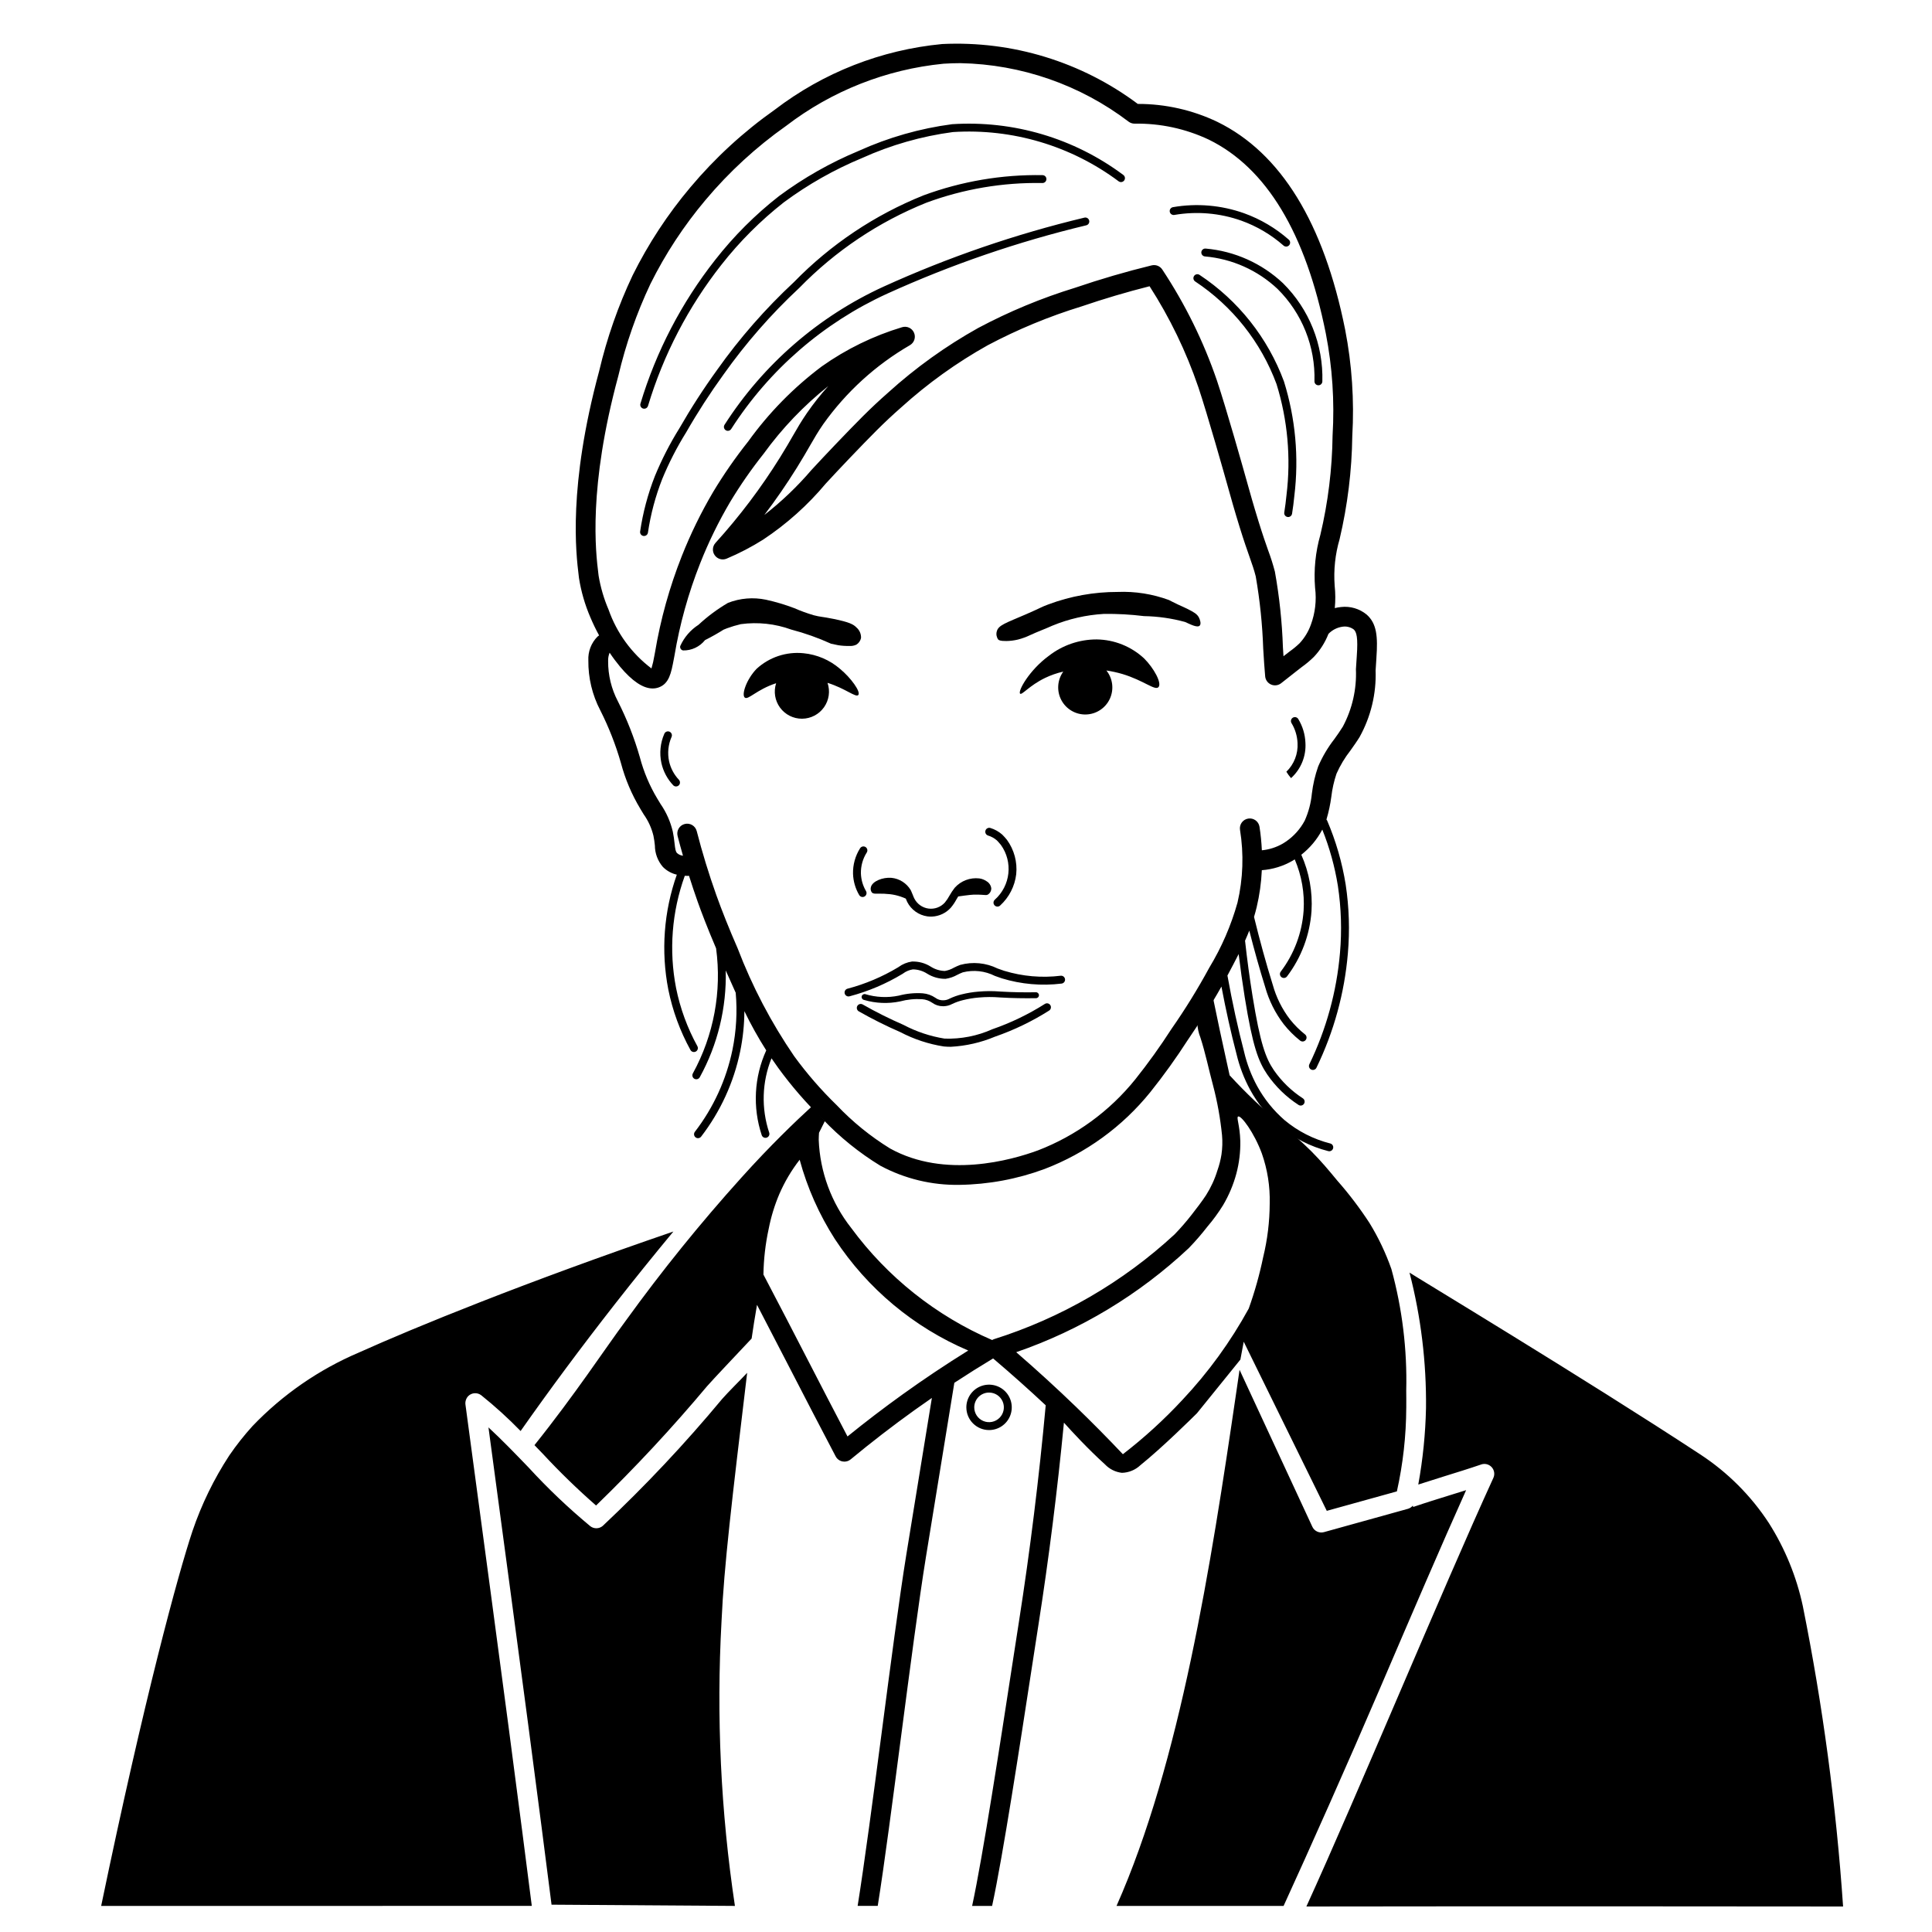 <?xml version="1.0" encoding="UTF-8"?>
<!-- Uploaded to: ICON Repo, www.iconrepo.com, Generator: ICON Repo Mixer Tools -->
<svg fill="#000000" width="800px" height="800px" version="1.1" viewBox="144 144 512 512" xmlns="http://www.w3.org/2000/svg">
 <g>
  <path d="m282.31 628.65c1.582 12.238 1.809 13.992 2.621 20.434l-114.12 0.004c11.414-54.973 20.441-88.133 24.207-99.371 2.398-7.055 5.676-13.781 9.754-20.016 1.867-2.727 3.918-5.32 6.137-7.769 7.988-8.348 17.594-14.988 28.227-19.508 14.723-6.629 44.074-18.621 83.32-32.055-5.144 6.195-10.312 12.602-15.5 19.227-8.922 11.406-17.254 22.621-24.992 33.645l0.004-0.004c-3.277-3.367-6.758-6.531-10.426-9.473-1.043-0.805-2.523-0.715-3.457 0.215-0.59 0.625-0.859 1.488-0.723 2.336 2.805 20.793 5.086 37.82 6.668 49.652 3.938 29.43 6.027 45.246 8.277 62.684zm59.695-120.84c-1.789 1.914-5.125 5.195-6.633 6.934-9.848 11.848-20.414 23.082-31.637 33.633-0.945 0.809-2.324 0.84-3.305 0.078-5.789-4.801-11.242-9.988-16.324-15.527-3.519-3.652-7.117-7.387-10.66-10.656 2.394 17.785 4.363 32.461 5.773 43.004 3.938 29.438 6.027 45.258 8.281 62.707 1.609 12.453 1.816 14.055 2.664 20.777l48.602 0.328h-0.004c-3.758-24.98-4.945-50.281-3.547-75.5 0.66-14.547 2.711-31.711 6.789-65.777zm58.086 9.156c0-2.434 1.469-4.629 3.715-5.559 2.25-0.93 4.836-0.418 6.559 1.305 1.719 1.719 2.234 4.309 1.305 6.555-0.934 2.25-3.125 3.715-5.559 3.715-3.324-0.004-6.016-2.695-6.019-6.016zm2.094 0c0 1.586 0.957 3.019 2.422 3.625 1.469 0.609 3.156 0.273 4.277-0.852 1.121-1.121 1.457-2.809 0.852-4.273-0.609-1.469-2.039-2.422-3.625-2.422-2.168 0-3.922 1.758-3.926 3.922zm44.008 15.348c-1.324 1.242-3.059 1.953-4.875 2-1.719-0.195-3.316-0.992-4.5-2.25-4.551-4.121-8.773-8.715-10.867-11.047-1.723 17.898-3.988 35.91-6.762 53.633-0.504 3.211-1.105 7.133-1.777 11.496-3.07 19.934-7.586 49.508-10.496 62.945l-5.293-0.004c2.875-13.285 7.555-43.871 10.613-63.742 0.672-4.367 1.277-8.293 1.781-11.508 2.969-18.973 5.356-38.277 7.106-57.418-4.543-4.25-9.211-8.406-13.938-12.418-3.453 2.078-6.879 4.231-10.277 6.457-2.523 15.414-5.039 30.832-7.543 46.258-1.852 11.422-4.242 29.68-6.555 47.34-2.215 16.902-4.434 33.969-6.203 45.027h-5.324c1.758-10.988 4.133-28.844 6.34-45.707 2.316-17.695 4.711-35.992 6.578-47.496 2.242-13.809 4.492-27.613 6.754-41.41-1.566 1.082-3.121 2.172-4.664 3.277-5.734 4.117-11.406 8.488-16.852 13-0.469 0.391-1.059 0.602-1.668 0.602-0.172 0-0.344-0.016-0.512-0.051-0.773-0.152-1.434-0.648-1.801-1.344-4.129-7.84-8.215-15.754-12.168-23.41-2.832-5.492-5.738-11.117-8.676-16.746-0.582 3.316-1.047 6.316-1.426 8.93-3.398 3.633-10.145 10.723-11.762 12.582h-0.004c-9.262 11.059-19.094 21.629-29.461 31.664-4.93-4.312-9.633-8.879-14.09-13.68-0.742-0.77-1.488-1.543-2.234-2.316 10.902-13.625 18.625-25.469 24.266-33.07 9.512-13.16 19.73-25.801 30.605-37.859 7.625-8.484 14.344-14.902 18.645-18.848l3.461 3.871c-0.523 1-1.047 2.051-1.566 3.125-0.039 0.629-0.078 1.262-0.078 1.891 0.332 8.492 3.348 16.66 8.609 23.336 9.598 13.035 22.488 23.285 37.348 29.699 0.125-0.078 0.258-0.145 0.395-0.199 17.852-5.617 34.238-15.117 47.98-27.824 1.609-1.668 3.125-3.418 4.547-5.25 1.199-1.527 2.812-3.652 3.769-5.121 1.289-2.035 2.301-4.234 3.004-6.539 0.492-1.375 0.852-2.793 1.082-4.238 0.246-1.684 0.297-3.391 0.148-5.086-0.449-4.492-1.25-8.938-2.402-13.301-1.133-4.199-1.988-8.48-3.336-12.621-0.473-1.184-0.746-2.441-0.812-3.715 0.676-2.582 2.137-4.887 4.176-6.606 0.02 0.016 0.031 0.039 0.035 0.062 1.016 5.066 2.391 11.383 3.578 16.773 0.258 1.164 0.516 2.336 0.773 3.512 4.254 4.625 8.809 8.969 13.625 13.004 2.816 2.238 5.504 4.629 8.059 7.16 2.652 2.672 4.449 4.836 6.863 7.758 3.102 3.519 5.941 7.262 8.504 11.191 2.371 3.859 4.32 7.961 5.82 12.234 2.875 10.488 4.199 21.344 3.93 32.215 0.012 1.023 0.016 2.074 0.016 2.074 0.004 0.891-0.004 1.609-0.004 2.469h-0.004c-0.031 7.453-0.863 14.883-2.484 22.16l-18.578 5.156-22.012-44.82-0.883 4.731c-4.156 5.137-10.766 13.301-11.516 14.23-1.125 1.113-9.109 9.031-15.008 13.781zm-45.602-30.41c-14.438-6.148-26.734-16.426-35.344-29.543-4.16-6.488-7.309-13.574-9.332-21.016-2.18 2.805-3.992 5.871-5.402 9.129-1.246 2.938-2.18 5.996-2.793 9.125-0.871 4-1.34 8.078-1.406 12.172 3.945 7.5 7.848 15.055 11.625 22.375 3.469 6.723 7.043 13.645 10.656 20.531 4.769-3.867 9.684-7.617 14.648-11.18 5.625-4.039 11.441-7.926 17.348-11.594zm40.98 27.477c5.652-4.359 10.934-9.176 15.789-14.406 6.856-7.285 12.758-15.414 17.566-24.191 1.586-4.43 2.859-8.969 3.816-13.578 1.141-4.68 1.727-9.48 1.742-14.297 0.113-4.508-0.598-9-2.094-13.254-2.035-5.488-5.465-10.125-6.277-9.766-0.516 0.227 0.453 2.293 0.578 6.457 0.059 2.922-0.293 5.836-1.039 8.656-0.789 2.941-1.977 5.762-3.527 8.383-1.238 2.004-2.629 3.906-4.16 5.695-1.543 1.988-3.191 3.891-4.941 5.699-13.125 12.312-28.707 21.707-45.719 27.566 5.394 4.664 10.699 9.516 15.816 14.453 4.215 4.07 8.395 8.293 12.449 12.582zm180.2 40.281v-0.004c-1.672-7.82-4.719-15.281-9.004-22.035-4.742-7.258-10.938-13.449-18.191-18.195-30.555-20.066-76.715-47.859-77.043-48.176 3.031 11.734 4.5 23.816 4.371 35.934-0.148 6.789-0.832 13.555-2.047 20.234 2.328-0.758 4.648-1.488 6.906-2.188 3.191-0.988 6.496-2.012 9.77-3.129v-0.004c0.988-0.34 2.082-0.055 2.785 0.719 0.703 0.777 0.875 1.895 0.438 2.844-6.699 14.617-15.984 36.266-24.961 57.199-8.809 20.527-17.898 41.727-24.59 56.379 49.051-0.098 142.23 0 142.23 0-1.824-26.73-5.383-53.312-10.664-79.582zm-111.79 21.137c7.938-18.512 16.117-37.578 22.555-51.891-1.426 0.449-2.836 0.887-4.231 1.316-3.203 0.992-6.512 2.016-9.793 3.137l-0.117-0.348v0.004c-0.336 0.402-0.781 0.691-1.281 0.836l-22.258 6.18c-1.238 0.34-2.543-0.266-3.078-1.434l-19.285-41.582c-0.301 2.043-0.602 4.102-0.906 6.184-6.641 45.352-14.805 97.812-31.699 135.89h44.273c6.699-14.621 16.84-37.355 25.82-58.289z"/>
  <path d="m368.87 408.07c-0.523 0-0.965-0.383-1.039-0.898s0.246-1.008 0.746-1.152c4.715-1.242 9.227-3.148 13.406-5.656l0.16-0.102v-0.004c1.039-0.762 2.25-1.258 3.527-1.441 1.758-0.062 3.492 0.406 4.977 1.344 1.121 0.719 2.41 1.117 3.738 1.156 0.844-0.145 1.656-0.438 2.398-0.867 0.543-0.281 1.105-0.527 1.676-0.742 3.309-0.902 6.836-0.562 9.91 0.953 0.598 0.219 1.184 0.43 1.766 0.621v-0.004c4.84 1.473 9.938 1.918 14.961 1.301 0.574-0.059 1.09 0.355 1.148 0.934 0.062 0.574-0.355 1.086-0.93 1.148-5.312 0.648-10.703 0.176-15.824-1.391-0.602-0.195-1.215-0.418-1.836-0.645-2.625-1.328-5.644-1.664-8.5-0.945-0.492 0.188-0.977 0.406-1.445 0.648-0.969 0.551-2.031 0.914-3.133 1.07-1.719 0.02-3.406-0.453-4.863-1.363-1.133-0.73-2.449-1.125-3.797-1.141-0.957 0.152-1.863 0.535-2.637 1.121l-0.164 0.105c-4.348 2.621-9.047 4.609-13.957 5.906-0.094 0.027-0.191 0.043-0.289 0.043z"/>
  <path d="m393.89 410.66c-1.016 0.008-2.004-0.312-2.828-0.906-0.801-0.555-1.73-0.887-2.699-0.957-1.969-0.125-3.941 0.074-5.844 0.59-3.16 0.656-6.438 0.52-9.535-0.395-0.426-0.078-0.707-0.484-0.633-0.91 0.078-0.426 0.484-0.711 0.91-0.637 2.894 0.879 5.965 1.02 8.926 0.406 2.062-0.551 4.203-0.758 6.332-0.617 1.207 0.098 2.367 0.508 3.367 1.188 0.621 0.473 1.391 0.707 2.168 0.664 0.57-0.016 1.133-0.172 1.629-0.453 1.016-0.48 2.078-0.855 3.168-1.117 1.461-0.367 2.953-0.609 4.457-0.73 1.887-0.168 3.785-0.176 5.676-0.027l0.383 0.023c2.914 0.172 5.996 0.23 9.168 0.176 0.434-0.008 0.793 0.34 0.797 0.773 0.008 0.434-0.336 0.789-0.77 0.797-3.207 0.051-6.332-0.008-9.285-0.18l-0.387-0.023c-1.809-0.145-3.629-0.137-5.438 0.023-1.422 0.113-2.832 0.344-4.215 0.688-1 0.242-1.969 0.582-2.898 1.023-0.688 0.371-1.453 0.574-2.234 0.598z"/>
  <path d="m395.98 421.41c-0.598 0-1.211-0.027-1.84-0.082h-0.004c-4.035-0.629-7.941-1.918-11.559-3.816-3.762-1.633-7.43-3.469-10.992-5.496-0.496-0.289-0.668-0.926-0.387-1.426 0.285-0.5 0.922-0.676 1.422-0.395 3.496 1.992 7.102 3.793 10.793 5.398 3.414 1.805 7.098 3.035 10.91 3.648 4.359 0.148 8.691-0.703 12.668-2.488 4.883-1.691 9.547-3.941 13.91-6.703 0.488-0.309 1.137-0.164 1.445 0.324 0.309 0.488 0.16 1.137-0.328 1.445-4.496 2.848-9.312 5.168-14.344 6.91-3.715 1.559-7.672 2.465-11.695 2.68z"/>
  <path d="m403.54 376.79c-2.449-0.289-4.883 0.633-6.527 2.473-0.508 0.652-0.969 1.34-1.371 2.059-0.352 0.66-0.766 1.277-1.242 1.852-1.09 1.223-2.719 1.82-4.34 1.605-1.625-0.219-3.035-1.227-3.769-2.691-0.156-0.312-0.281-0.637-0.406-0.961-0.262-0.672-0.52-1.203-0.551-1.27-1.094-1.816-2.981-3.012-5.09-3.223-2.324-0.195-5.078 0.906-5.449 2.469-0.148 0.504-0.039 1.055 0.297 1.461 0.367 0.309 0.828 0.281 1.562 0.262 1.098-0.02 2.195 0.031 3.289 0.152 0.91 0.113 1.809 0.316 2.684 0.609 0.48 0.16 0.957 0.344 1.418 0.555 0.117 0.297 0.234 0.598 0.375 0.883 1.055 2.074 3.059 3.504 5.363 3.828 0.402 0.055 0.809 0.07 1.215 0.051 1.898-0.086 3.684-0.926 4.961-2.332 0.574-0.68 1.074-1.414 1.492-2.195 0.164-0.281 0.32-0.547 0.484-0.809 0.402-0.059 0.98-0.141 1.684-0.23 1.211-0.152 1.816-0.23 2.434-0.25 0.852-0.027 1.762 0.02 2.039 0.035 1.105 0.062 1.328 0.145 1.68-0.035l0.004-0.004c0.59-0.352 0.945-1 0.922-1.691-0.105-0.781-0.574-1.473-1.258-1.863-0.566-0.391-1.215-0.645-1.898-0.738z"/>
  <path d="m408.33 384.26c-0.434 0-0.82-0.266-0.977-0.668-0.156-0.406-0.047-0.863 0.273-1.152 4.188-3.727 4.879-10.012 1.602-14.555-0.52-0.648-1.055-1.184-1.062-1.188-0.676-0.582-1.465-1.016-2.32-1.273-0.551-0.172-0.859-0.758-0.688-1.312 0.172-0.551 0.758-0.859 1.312-0.688 1.152 0.352 2.219 0.949 3.125 1.746 0.449 0.445 0.871 0.914 1.266 1.406 1.906 2.629 2.777 5.867 2.449 9.094-0.379 3.199-1.898 6.156-4.281 8.32-0.191 0.176-0.441 0.27-0.699 0.27z"/>
  <path d="m372.6 381.72c-0.371 0-0.715-0.199-0.902-0.52-1.008-1.711-1.57-3.652-1.637-5.637-0.059-2.394 0.594-4.75 1.875-6.769 0.148-0.234 0.383-0.398 0.656-0.461 0.27-0.059 0.555-0.008 0.789 0.141 0.484 0.309 0.629 0.957 0.32 1.445-1.059 1.664-1.598 3.606-1.551 5.578 0.059 1.637 0.52 3.234 1.352 4.644 0.188 0.324 0.191 0.723 0.004 1.051-0.184 0.324-0.531 0.523-0.906 0.527z"/>
  <path d="m486.14 350.21-0.656-0.82-0.582-0.871c2.047-1.98 3.125-4.754 2.961-7.598-0.078-1.871-0.629-3.695-1.602-5.297-0.297-0.496-0.133-1.141 0.363-1.434 0.496-0.297 1.137-0.133 1.434 0.363 1.156 1.906 1.809 4.07 1.895 6.297 0.219 3.535-1.184 6.981-3.812 9.359z"/>
  <path d="m323.16 352.42c-0.289 0-0.566-0.121-0.762-0.328-1.547-1.637-2.621-3.656-3.117-5.852-0.57-2.613-0.301-5.344 0.777-7.797 0.23-0.527 0.852-0.766 1.379-0.535 0.527 0.234 0.77 0.852 0.535 1.379-0.898 2.043-1.125 4.316-0.652 6.496 0.414 1.828 1.312 3.512 2.602 4.871 0.285 0.305 0.363 0.75 0.199 1.133-0.168 0.383-0.543 0.633-0.961 0.633z"/>
  <path d="m366.62 321.26c-2.723-2.352-6.106-3.801-9.684-4.148-4.555-0.461-9.086 1.047-12.449 4.148-2.68 2.793-4.031 6.852-3.113 7.609 0.883 0.727 3.168-2.137 8.301-3.805l0.008-0.004c-0.715 2.195-0.332 4.602 1.031 6.465 1.363 1.863 3.539 2.961 5.848 2.941 2.309-0.016 4.469-1.141 5.805-3.027 1.336-1.883 1.684-4.293 0.934-6.477 4.742 1.469 7.516 3.988 8.16 3.215 0.699-0.836-1.934-4.516-4.84-6.918z"/>
  <path d="m447.2 318.49c-3.422-3.18-7.906-4.977-12.578-5.035-4.59-0.004-9.047 1.527-12.668 4.344-5.16 3.766-8.293 9.395-7.609 10.031 0.48 0.445 2.43-2.141 6.57-4.148v-0.004c1.555-0.746 3.184-1.316 4.863-1.695-1.59 2.211-1.789 5.137-0.516 7.543 1.273 2.41 3.805 3.891 6.527 3.82 2.727-0.07 5.176-1.68 6.324-4.148 1.148-2.473 0.797-5.383-0.906-7.512 1.426 0.215 2.832 0.523 4.215 0.926 5.715 1.719 8.648 4.484 9.582 3.488 0.961-1.031-1.195-5.012-3.805-7.609z"/>
  <path d="m461.93 309.8c0.449-0.453 0.105-1.551-0.195-2.137-0.504-0.98-1.379-1.445-3.106-2.328-0.91-0.465-1.082-0.477-2.539-1.168-1.227-0.582-2.062-1.031-2.277-1.141-4.356-1.613-8.988-2.348-13.629-2.156-6.246-0.012-12.445 1.102-18.301 3.281-2.156 0.801-1.812 0.832-5.949 2.625-5.438 2.359-7.367 2.883-7.785 4.578-0.199 0.734-0.055 1.52 0.391 2.133 0.145 0.141 0.496 0.414 2.137 0.387v0.004c1.047-0.016 2.086-0.145 3.106-0.391 1.09-0.281 2.152-0.668 3.172-1.152 1.953-0.918 3.988-1.641 5.953-2.535 4.324-1.781 8.918-2.832 13.59-3.106 3.57-0.051 7.137 0.145 10.68 0.582 3.672 0.062 7.324 0.582 10.871 1.551 1.352 0.594 3.242 1.617 3.883 0.973z"/>
  <path d="m370.96 310.28c-0.777-0.805-1.812-1.398-6.125-2.273-3.141-0.637-3.305-0.469-5.199-0.965l-0.004-0.004c-1.738-0.508-3.445-1.129-5.102-1.859-2.457-0.934-4.977-1.688-7.547-2.25-3.356-0.699-6.84-0.414-10.039 0.828-2.812 1.645-5.441 3.594-7.828 5.816-2.129 1.367-3.809 3.324-4.844 5.633-0.062 0.254-0.02 0.523 0.121 0.746 0.141 0.219 0.367 0.371 0.625 0.422 2.258 0.047 4.414-0.969 5.82-2.738 1.816-0.91 3.586-1.914 5.297-3.008-1.031 0.383-2.027 0.852-2.977 1.402 2.277-1.16 4.688-2.043 7.176-2.625 4.504-0.609 9.09-0.117 13.359 1.438 3.617 0.945 7.148 2.203 10.555 3.75l1.875 0.391c0.961 0.152 1.938 0.219 2.91 0.195 0.66 0.062 1.328-0.059 1.926-0.348 0.625-0.398 1.066-1.027 1.223-1.75 0.047-1.074-0.402-2.109-1.223-2.801z"/>
  <path d="m336.89 258.18c-0.375 0-0.723-0.203-0.91-0.531-0.188-0.324-0.184-0.727 0.012-1.051 10.258-16.02 24.91-28.742 42.207-36.656 17.094-7.766 34.891-13.883 53.148-18.258 0.27-0.074 0.555-0.039 0.797 0.098 0.242 0.141 0.418 0.367 0.492 0.637 0.074 0.266 0.039 0.555-0.102 0.797-0.137 0.242-0.367 0.418-0.637 0.488-18.129 4.344-35.797 10.41-52.77 18.117-16.934 7.734-31.285 20.176-41.34 35.848-0.188 0.316-0.531 0.512-0.898 0.512zm-21.164-6.602c4.086-13.574 10.684-26.258 19.445-37.398 4.832-6.164 10.391-11.727 16.555-16.559 6.394-4.738 13.348-8.676 20.699-11.727 7.656-3.465 15.781-5.789 24.113-6.898 15.734-1 31.309 3.633 43.938 13.07 0.473 0.332 1.125 0.215 1.457-0.258 0.16-0.227 0.223-0.508 0.172-0.781-0.047-0.273-0.203-0.516-0.43-0.676-13.035-9.73-29.113-14.492-45.348-13.438-8.539 1.125-16.867 3.504-24.715 7.051-7.512 3.121-14.617 7.148-21.152 11.992-6.312 4.93-11.996 10.613-16.93 16.922-8.926 11.344-15.645 24.262-19.805 38.086-0.082 0.266-0.055 0.551 0.078 0.797 0.129 0.242 0.352 0.426 0.617 0.508 0.098 0.031 0.203 0.047 0.305 0.047 0.461 0 0.867-0.301 1-0.738zm-0.016 33.574c0.719-4.867 1.992-9.637 3.789-14.215 1.77-4.293 3.894-8.43 6.348-12.371 3.023-5.277 6.328-10.391 9.895-15.316 5.894-8.316 12.625-16.008 20.082-22.957 9.531-9.785 21-17.477 33.676-22.574 9.836-3.637 20.262-5.406 30.746-5.215h0.016c0.574 0.004 1.047-0.461 1.051-1.039 0.004-0.574-0.461-1.047-1.039-1.051-10.742-0.188-21.426 1.629-31.508 5.348-12.934 5.184-24.637 13.016-34.359 22.996-7.562 7.039-14.383 14.832-20.359 23.262-3.606 4.984-6.945 10.156-10.008 15.492-2.512 4.031-4.68 8.27-6.488 12.66-1.855 4.727-3.168 9.648-3.91 14.672-0.086 0.574 0.309 1.105 0.883 1.191 0.051 0.004 0.102 0.008 0.152 0.008 0.52 0 0.957-0.379 1.035-0.891zm170.7-5.016c0.25-1.566 0.457-3.168 0.609-4.762 1.234-10.172 0.297-20.492-2.75-30.273-4.269-11.551-12.102-21.445-22.367-28.25-0.477-0.324-1.125-0.203-1.453 0.273-0.324 0.477-0.207 1.125 0.27 1.453 9.895 6.551 17.449 16.078 21.574 27.207 2.945 9.5 3.848 19.516 2.644 29.387-0.152 1.551-0.352 3.113-0.594 4.637-0.047 0.273 0.023 0.555 0.184 0.777 0.164 0.227 0.41 0.375 0.684 0.418 0.055 0.012 0.109 0.016 0.164 0.016 0.516 0 0.953-0.375 1.031-0.883zm-0.77-71.148h-0.004c0.383-0.434 0.34-1.094-0.094-1.477-3.473-3.059-7.492-5.434-11.848-7-6.035-2.144-12.523-2.703-18.84-1.613-0.57 0.098-0.953 0.637-0.855 1.207 0.098 0.566 0.637 0.949 1.207 0.855 5.961-1.027 12.082-0.5 17.781 1.523 4.106 1.477 7.898 3.715 11.172 6.602 0.211 0.184 0.484 0.273 0.762 0.258 0.277-0.02 0.535-0.145 0.715-0.355zm8.801 36.109h-0.004c0.281-9.754-3.496-19.184-10.434-26.047-5.609-5.277-12.836-8.512-20.508-9.18-0.574-0.043-1.078 0.379-1.129 0.953-0.051 0.57 0.371 1.078 0.941 1.133 7.203 0.625 13.984 3.656 19.25 8.609 6.512 6.445 10.055 15.305 9.789 24.461-0.008 0.277 0.094 0.547 0.281 0.75 0.191 0.203 0.453 0.32 0.73 0.328h0.035v0.004c0.566-0.004 1.027-0.449 1.043-1.012zm14.328 73.195c-0.086 1.188-0.156 2.312-0.219 3.383 0.211 6.148-1.254 12.238-4.231 17.621-0.77 1.254-1.617 2.441-2.438 3.59v0.004c-1.477 1.883-2.715 3.945-3.688 6.133-0.668 1.969-1.129 4.004-1.371 6.07-0.27 2.062-0.703 4.098-1.301 6.09 0.074 0.078 0.133 0.164 0.18 0.258 2.332 5.441 3.984 11.148 4.922 16.992 0.91 6.039 1.102 12.168 0.574 18.254-0.895 10.512-3.715 20.773-8.32 30.266-0.25 0.523-0.875 0.742-1.395 0.492-0.523-0.25-0.742-0.875-0.492-1.395 4.492-9.266 7.246-19.277 8.121-29.535 0.516-5.918 0.328-11.879-0.555-17.754-0.82-5.109-2.207-10.113-4.133-14.918l-0.039 0.086-0.004-0.004c-1.355 2.559-3.238 4.805-5.519 6.59 2.094 4.688 3.019 9.816 2.703 14.941-0.434 6.277-2.688 12.293-6.492 17.309-0.352 0.457-1.004 0.543-1.465 0.195-0.457-0.352-0.547-1.004-0.199-1.465 3.555-4.684 5.66-10.305 6.066-16.172 0.289-4.644-0.516-9.293-2.352-13.574-0.254 0.16-0.445 0.277-0.508 0.312v0.004c-2.504 1.465-5.316 2.336-8.215 2.543-0.145 3.305-0.605 6.586-1.367 9.805-0.215 0.895-0.449 1.75-0.699 2.582 1.531 6.269 3.223 12.41 4.945 17.93h0.004c0.91 3.332 2.461 6.457 4.562 9.199 1.18 1.488 2.523 2.836 4.012 4.012 0.453 0.359 0.531 1.02 0.172 1.473-0.355 0.453-1.016 0.527-1.469 0.172-1.617-1.281-3.078-2.742-4.356-4.359-2.258-2.945-3.93-6.297-4.922-9.871-1.449-4.637-2.875-9.711-4.203-14.93-0.348 0.891-0.723 1.777-1.125 2.676 0.543 4.926 1.207 9.855 1.988 14.68 2.031 12.57 3.492 16.461 5.629 19.602v0.004c2.051 2.973 4.664 5.516 7.695 7.481 0.234 0.152 0.398 0.391 0.457 0.664 0.055 0.273 0.004 0.555-0.152 0.789-0.152 0.234-0.391 0.395-0.664 0.449s-0.559 0-0.789-0.156c-3.262-2.113-6.07-4.848-8.273-8.047-2.363-3.469-3.859-7.41-5.969-20.445-0.609-3.781-1.148-7.625-1.617-11.48-0.875 1.738-1.863 3.602-2.973 5.691 1.289 7.152 2.773 13.949 4.426 20.246h-0.004c0.738 3.144 1.891 6.18 3.43 9.02 1.875 3.43 4.344 6.496 7.293 9.059 3.519 2.938 7.66 5.051 12.105 6.18 0.512 0.129 0.848 0.617 0.781 1.141-0.066 0.523-0.512 0.918-1.039 0.918-0.086 0-0.172-0.012-0.258-0.031-4.754-1.207-9.176-3.465-12.938-6.609-3.144-2.727-5.777-5.992-7.777-9.645-1.621-2.992-2.84-6.188-3.621-9.5-1.469-5.598-2.801-11.582-3.988-17.855-3.023 5.41-5.883 9.656-8.887 14.113h-0.004c-3.082 4.793-6.406 9.422-9.965 13.871-7.387 9.145-17.066 16.176-28.051 20.371-7.219 2.668-14.844 4.086-22.543 4.191-7.289 0.125-14.492-1.617-20.922-5.059-5.602-3.418-10.73-7.559-15.254-12.312-4.328-4.203-8.289-8.762-11.84-13.637-0.621-0.852-1.203-1.691-1.773-2.527-2.535 6.289-2.75 13.273-0.605 19.707 0.18 0.547-0.121 1.137-0.668 1.316-0.547 0.18-1.137-0.117-1.32-0.664-2.445-7.371-2.016-15.395 1.199-22.465-2.129-3.348-4.062-6.82-5.793-10.391-0.02 3.582-0.391 7.156-1.113 10.668-1.695 8.215-5.234 15.938-10.352 22.586-0.352 0.457-1.008 0.543-1.465 0.191-0.461-0.352-0.543-1.012-0.191-1.469 4.922-6.394 8.328-13.824 9.961-21.727 1.016-4.973 1.309-10.066 0.863-15.121-0.848-1.855-1.723-3.816-2.644-5.914 0.25 9.871-2.125 19.637-6.879 28.293-0.277 0.508-0.914 0.691-1.422 0.418-0.504-0.277-0.691-0.914-0.414-1.422 5.547-10.109 7.703-21.727 6.16-33.152-2.34-5.469-3.934-9.695-4.891-12.383-0.805-2.254-1.555-4.539-2.281-6.828-0.141 0.004-0.285 0.012-0.426 0.012-0.238 0-0.465-0.016-0.695-0.023v-0.004c-3.445 9.527-4.246 19.812-2.309 29.758 1.09 5.391 2.992 10.582 5.644 15.398 0.277 0.508 0.094 1.141-0.414 1.422-0.508 0.277-1.141 0.09-1.422-0.414-2.754-5.004-4.731-10.395-5.863-15.992-1.984-10.176-1.207-20.695 2.25-30.469-1.395-0.316-2.672-1.027-3.68-2.039-1.371-1.586-2.129-3.609-2.133-5.707-0.082-0.863-0.211-1.723-0.383-2.574-0.488-2.019-1.359-3.934-2.562-5.629-0.293-0.48-0.605-0.984-0.93-1.531h0.004c-2.266-3.769-3.992-7.836-5.121-12.086-1.383-4.836-3.223-9.527-5.492-14.012-2.117-4.062-3.199-8.59-3.148-13.172-0.121-2.359 0.758-4.66 2.422-6.336 0.133-0.117 0.281-0.215 0.422-0.32-0.859-1.57-1.637-3.184-2.332-4.836-1.422-3.309-2.426-6.781-2.992-10.336l-0.074-0.625c-0.711-5.844-2.879-23.621 5.441-54.34l-0.004 0.004c2.055-8.727 5.027-17.211 8.863-25.316 4.148-8.348 9.285-16.172 15.293-23.305 6.543-7.789 14.062-14.703 22.375-20.566 12.867-9.84 28.234-15.867 44.355-17.398 18.598-0.898 36.93 4.715 51.836 15.871 7.305-0.016 14.523 1.613 21.113 4.766 16.789 8.223 28.176 26.742 33.84 55.051 1.805 9.285 2.438 18.758 1.891 28.199-0.121 9.207-1.25 18.371-3.363 27.332-1.172 3.996-1.613 8.172-1.305 12.324 0.211 1.977 0.223 3.965 0.031 5.945 0.543-0.145 1.094-0.242 1.652-0.293 2.441-0.281 4.894 0.441 6.793 2.004 2.691 2.367 2.984 5.844 2.586 11.426zm-203.5-12.754c2.172 6.207 6.129 11.637 11.375 15.605 0.328-1.102 0.582-2.223 0.766-3.356l0.176-0.918v-0.004c1.461-8.723 3.84-17.266 7.094-25.492 2.328-5.887 5.113-11.582 8.328-17.035 2.793-4.637 5.887-9.09 9.254-13.328 5.457-7.586 12.035-14.297 19.512-19.906 6.484-4.594 13.676-8.105 21.289-10.391 1.266-0.387 2.617 0.23 3.152 1.441 0.539 1.207 0.09 2.625-1.043 3.301-9.082 5.258-16.926 12.406-23.008 20.957-1.434 2.078-2.352 3.672-3.512 5.691-0.918 1.598-1.957 3.406-3.477 5.848-2.688 4.316-5.566 8.492-8.629 12.531v-0.004c4.555-3.543 8.738-7.535 12.488-11.918 1.84-1.984 3.926-4.234 6.375-6.785 5.633-5.867 9.031-9.41 13.992-13.762h-0.004c7.269-6.578 15.258-12.309 23.816-17.09 8.211-4.371 16.824-7.945 25.719-10.676 6.668-2.273 13.492-4.269 20.281-5.926l-0.004 0.004c1.078-0.266 2.203 0.18 2.809 1.105 6.066 9.16 10.938 19.055 14.492 29.449 2.527 7.531 7.047 23.582 7.926 26.723l0.137 0.492c0.66 2.367 1.566 5.609 2.945 10.066 1.105 3.574 1.93 5.922 2.594 7.809l0.004-0.004c0.672 1.812 1.254 3.652 1.742 5.519 1.191 6.633 1.902 13.344 2.129 20.078 0.051 0.801 0.102 1.59 0.148 2.348l0.207-0.16 1.496-1.16-0.004 0.004c0.914-0.645 1.773-1.359 2.578-2.133 1.312-1.418 2.328-3.086 2.977-4.906 1.148-3.098 1.535-6.426 1.129-9.707l-0.012-0.109c-0.371-4.711 0.105-9.453 1.402-14 2.047-8.629 3.133-17.457 3.238-26.324 0.547-9.051-0.055-18.137-1.789-27.035-5.328-26.625-15.762-43.91-31.012-51.379-6.144-2.898-12.871-4.348-19.664-4.234h-0.016c-0.562 0-1.113-0.184-1.562-0.52-12.84-9.77-28.453-15.203-44.582-15.512-1.469 0-2.961 0.051-4.473 0.148-15.168 1.492-29.613 7.195-41.711 16.469-7.938 5.602-15.117 12.203-21.367 19.645-5.734 6.805-10.637 14.273-14.602 22.246-3.684 7.805-6.535 15.973-8.508 24.375-8.055 29.73-5.981 46.746-5.297 52.336l0.078 0.637v0.004c0.516 3.074 1.395 6.074 2.625 8.941zm197.46 5.254c-0.84-0.609-1.887-0.867-2.914-0.715-1.43 0.195-2.758 0.863-3.762 1.902-0.883 2.269-2.199 4.348-3.875 6.113-0.977 0.961-2.027 1.844-3.144 2.641l-1.484 1.152c-1.738 1.352-3.141 2.461-4.031 3.172-0.75 0.598-1.77 0.734-2.652 0.359s-1.492-1.207-1.582-2.164c-0.184-1.938-0.348-4.574-0.52-7.363-0.219-6.418-0.879-12.812-1.98-19.137-0.422-1.684-0.914-3.094-1.602-5.047-0.68-1.93-1.523-4.328-2.66-8-1.398-4.523-2.316-7.805-2.984-10.203l-0.137-0.492c-0.875-3.117-5.363-19.055-7.848-26.465h-0.004c-3.207-9.387-7.539-18.348-12.902-26.688-6.039 1.527-12.098 3.32-18.027 5.344-8.605 2.641-16.934 6.09-24.883 10.305-8.227 4.602-15.902 10.117-22.891 16.441-4.793 4.203-8.133 7.684-13.664 13.449-2.418 2.519-4.484 4.75-6.309 6.719h-0.004c-4.797 5.742-10.398 10.758-16.637 14.895-3.082 1.938-6.316 3.625-9.676 5.039-1.129 0.473-2.441 0.102-3.148-0.902-0.711-1-0.625-2.359 0.199-3.269 6.379-7.035 12.113-14.629 17.129-22.691 1.473-2.359 2.488-4.129 3.383-5.688 1.172-2.039 2.184-3.801 3.738-6.055 1.727-2.5 3.613-4.883 5.656-7.133-6.504 5.172-12.273 11.211-17.148 17.941-3.227 4.059-6.188 8.32-8.863 12.762-3.074 5.215-5.738 10.66-7.961 16.289-3.125 7.902-5.41 16.109-6.809 24.492l-0.184 0.965c-0.68 3.586-1.215 6.422-3.984 7.414-0.516 0.184-1.059 0.277-1.605 0.277-2.523 0-5.418-1.93-8.629-5.758-0.988-1.191-1.914-2.434-2.773-3.723-0.293 0.703-0.43 1.465-0.398 2.227-0.027 3.711 0.863 7.375 2.59 10.664 2.41 4.758 4.363 9.73 5.828 14.859 1.016 3.84 2.566 7.519 4.613 10.926 0.309 0.52 0.605 1 0.887 1.461v-0.004c1.516 2.199 2.606 4.66 3.215 7.262 0.211 1.023 0.367 2.062 0.469 3.106 0.176 1.578 0.277 2.215 0.684 2.629 0.438 0.379 0.977 0.613 1.551 0.676-0.496-1.738-0.98-3.481-1.426-5.219-0.359-1.402 0.48-2.828 1.883-3.188 1.398-0.359 2.824 0.484 3.184 1.883 1.461 5.68 3.203 11.375 5.18 16.922 1.48 4.16 3.492 9.18 5.66 14.137 3.852 10.09 8.883 19.691 14.988 28.598 3.379 4.633 7.148 8.969 11.262 12.965 4.195 4.422 8.949 8.285 14.141 11.484 14.594 8.09 32.223 3.066 39.125 0.531l0.004 0.004c10.121-3.891 19.039-10.383 25.844-18.828 3.43-4.301 6.637-8.77 9.613-13.395 3.648-5.223 6.996-10.648 10.031-16.246 3.258-5.379 5.769-11.176 7.465-17.23 1.477-6.324 1.703-12.879 0.66-19.289-0.215-1.426 0.762-2.754 2.184-2.973 1.422-0.223 2.758 0.746 2.984 2.168 0.32 2.066 0.527 4.148 0.625 6.238 1.961-0.188 3.859-0.797 5.566-1.785 0.086-0.051 0.418-0.25 0.824-0.531v0.004c2.082-1.422 3.785-3.324 4.969-5.547 1.02-2.277 1.66-4.707 1.898-7.195 0.293-2.438 0.852-4.836 1.664-7.152 1.117-2.602 2.566-5.047 4.305-7.285 0.805-1.125 1.562-2.188 2.238-3.289 2.488-4.668 3.684-9.918 3.465-15.203 0.066-1.086 0.137-2.227 0.223-3.434 0.359-5.016-0.051-6.449-0.824-7.129z"/>
 </g>
</svg>